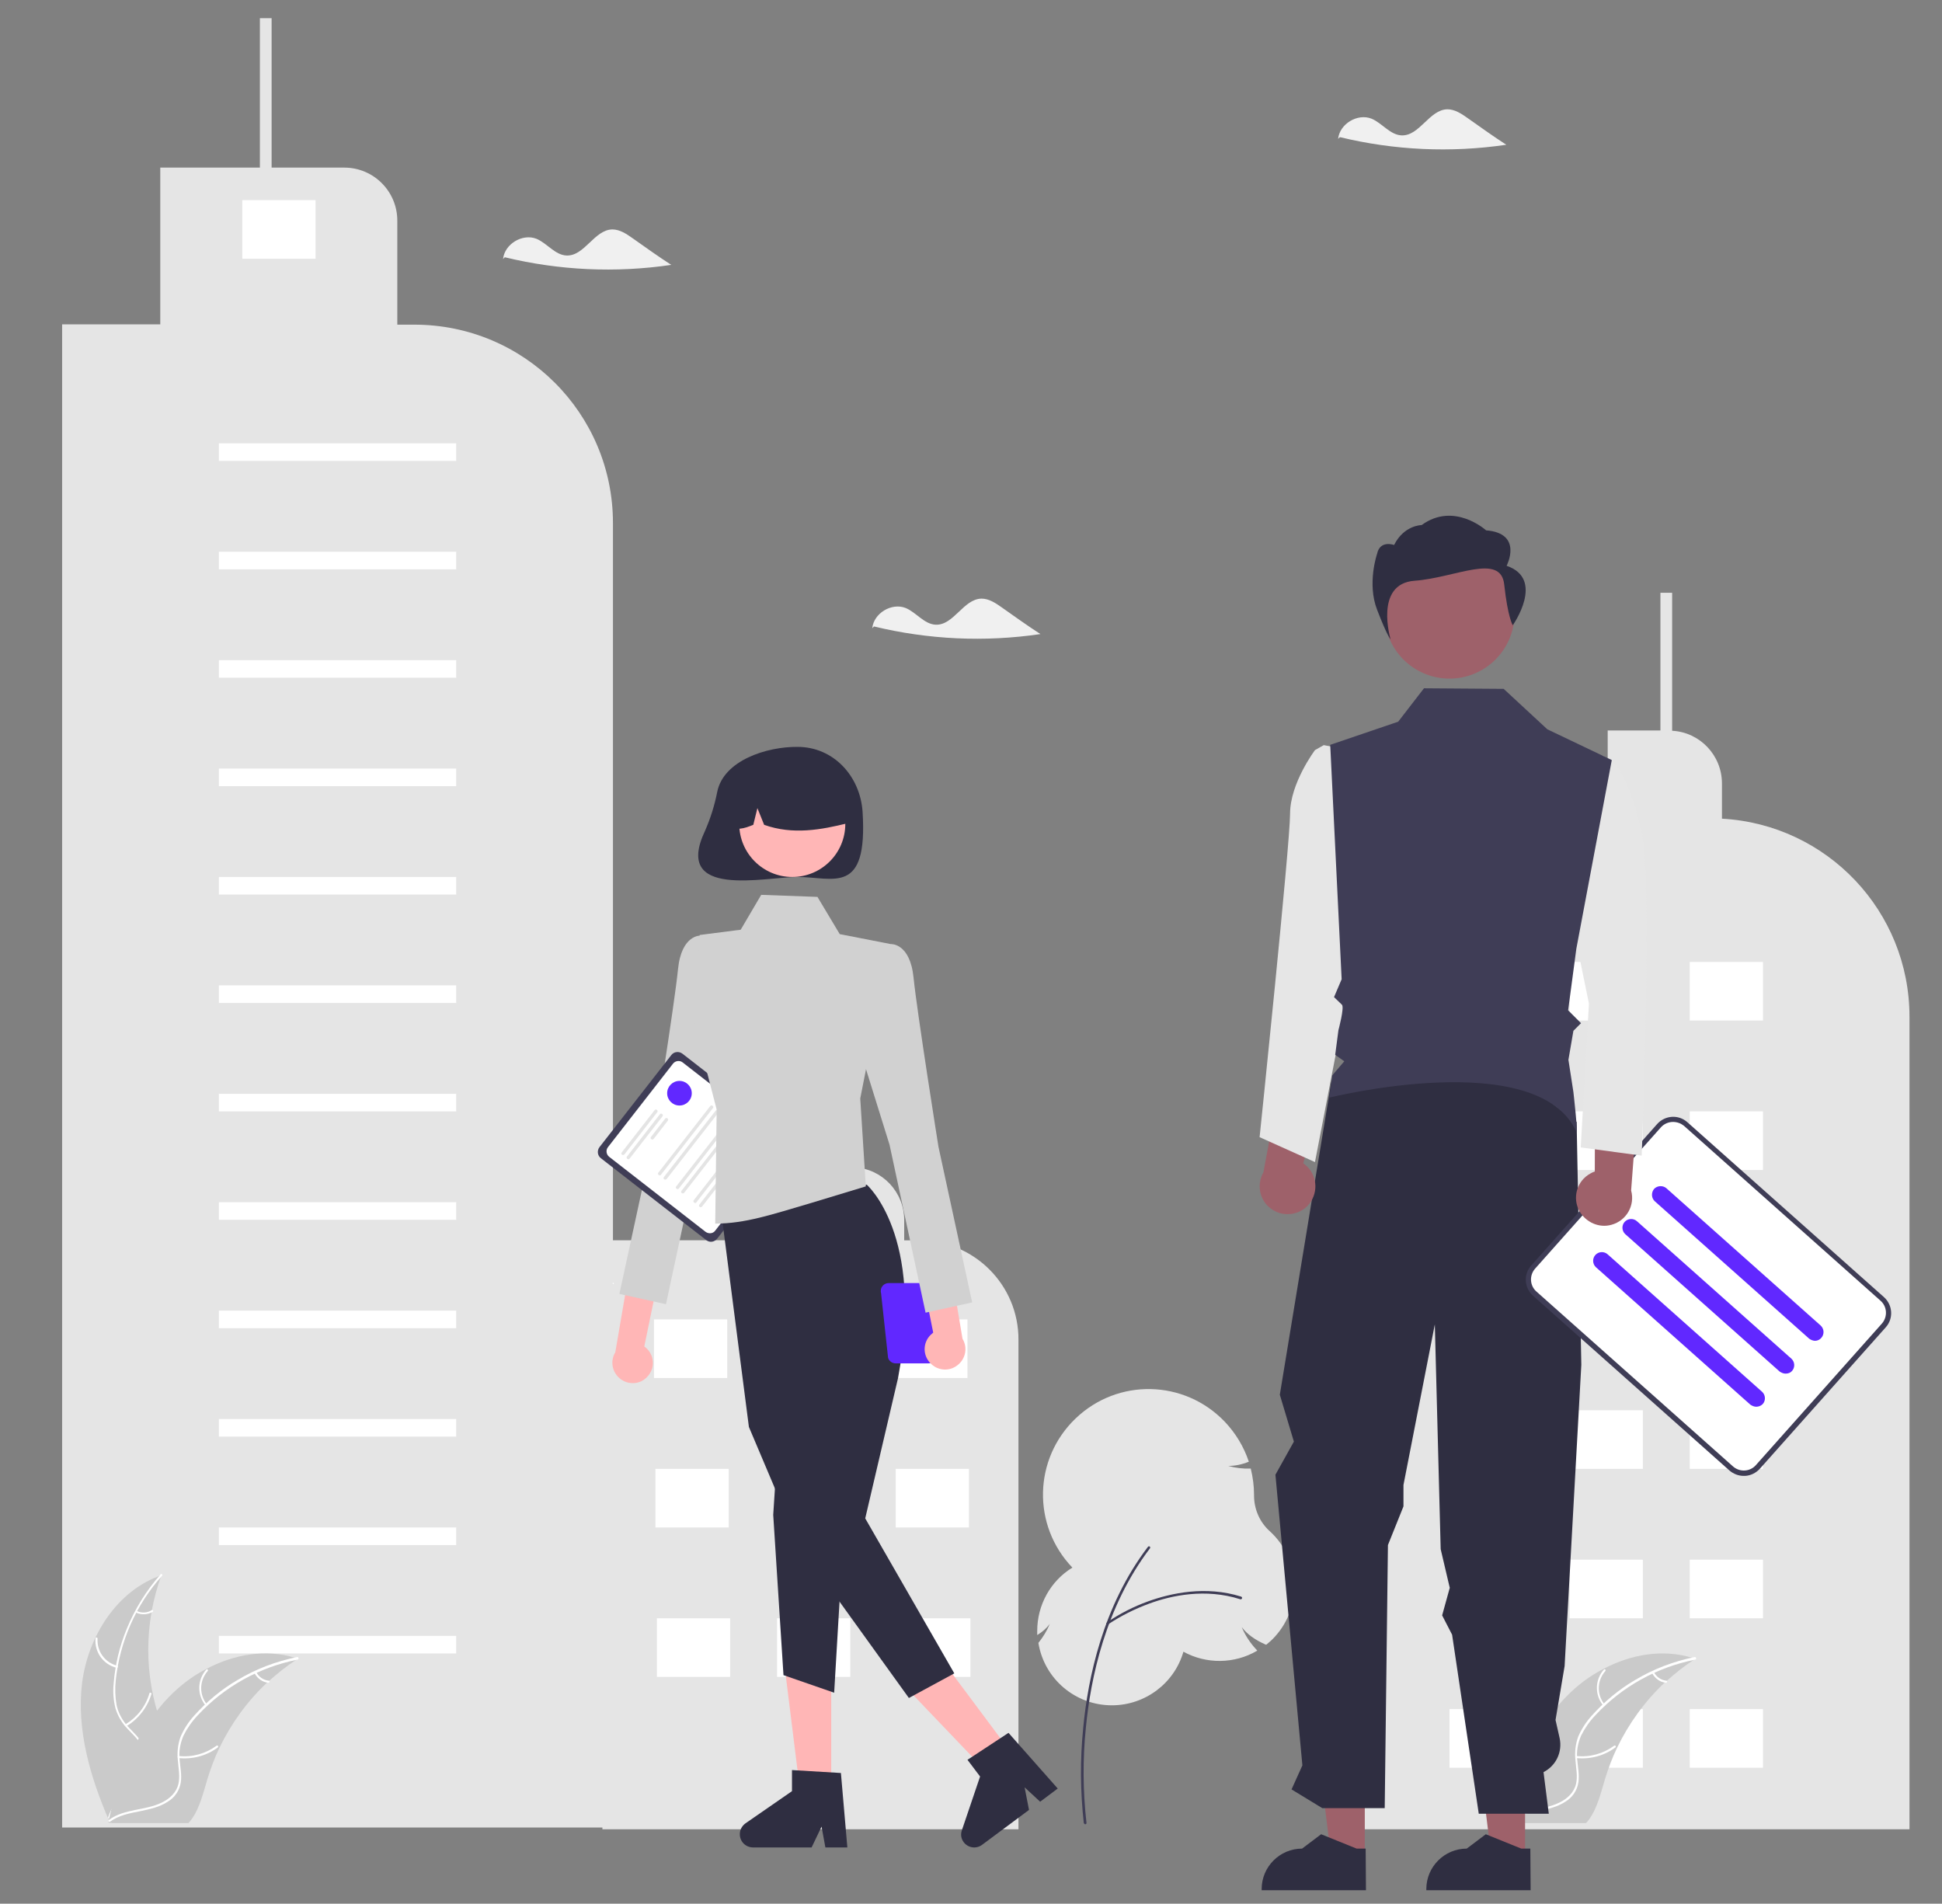 <?xml version="1.0" encoding="utf-8"?>
<!-- Generator: Adobe Illustrator 27.0.1, SVG Export Plug-In . SVG Version: 6.00 Build 0)  -->
<svg version="1.1" id="Layer_1" xmlns="http://www.w3.org/2000/svg" xmlns:xlink="http://www.w3.org/1999/xlink" x="0px" y="0px"
	 viewBox="0 0 662.8 649.7" style="enable-background:new 0 0 662.8 649.7;" xml:space="preserve">
<rect x="0" y="0" width="662.8" height="649.7" fill="#808080" stroke="none"/>
<style type="text/css">
	.st0{fill:#E5E5E5;}
	.st1{fill:#3F3D56;}
	.st2{fill:#FFFFFF;}
	.st3{fill:#CACACA;}
	.st4{fill:#F0F0F0;}
	.st5{fill:#2F2E41;}
	.st6{fill:#9E616A;}
	.st7{fill:#E6E6E6;}
	.st8{fill:#6128FF;}
	.st9{fill:#FFB6B6;}
	.st10{fill:#D1D1D1;}
	.st11{fill:#E4E4E4;}
</style>
<g>
	<path class="st0" d="M379.5,582c-12.5,0-23.1-9-25.1-21.3l0,0l0,0c1.6-2,2.9-4.1,3.9-6.5c-1.1,1.5-2.5,2.7-4.1,3.7L354,558v-0.2
		c0-0.4,0-0.8,0-1.2c0-8.8,4.5-17,12-21.6c-13.8-14.4-13.3-37.1,1.1-50.9s37.1-13.3,50.9,1.1c3.7,3.9,6.5,8.5,8.2,13.6v0.1h-0.1
		c-2.2,0.9-4.5,1.4-6.9,1.4c2.5,0.7,5,1,7.6,0.9h0.1v0.1c0.7,2.9,1.1,5.8,1.1,8.8c0,0.1,0,0.2,0,0.3c0,4.6,1.9,9.1,5.4,12.2
		c10.4,9.5,11.2,25.6,1.7,36c-0.9,1-1.9,1.9-2.9,2.7h-0.1H432c-3.8-1.7-6.4-3.6-8.2-6c1.2,2.9,3,5.6,5.2,7.9l0.1,0.1l-0.1,0.1
		c-7.7,4.5-17.3,4.6-25.1,0.3C400.8,574.5,390.8,582,379.5,582z"/>
	<path class="st1" d="M370.4,622.6c-0.2,0-0.4-0.2-0.5-0.4c-1.2-10.8-1.3-21.7-0.2-32.5c1.6-17,6.7-41.6,22.1-61.8
		c0.2-0.2,0.4-0.2,0.6-0.1c0.2,0.2,0.2,0.4,0.1,0.6l0,0c-15.2,20-20.3,44.4-21.9,61.3c-1.1,10.7-1,21.6,0.2,32.3
		C370.9,622.3,370.7,622.6,370.4,622.6L370.4,622.6L370.4,622.6z"/>
	<path class="st1" d="M378.1,554.6c-0.3,0-0.5-0.2-0.5-0.5c0-0.1,0.1-0.3,0.2-0.4c4.4-3,9.1-5.4,14.1-7.2c7.8-2.8,19.6-5.4,31.7-1.6
		c0.2,0.1,0.4,0.3,0.3,0.6c-0.1,0.2-0.3,0.4-0.6,0.3l0,0c-11.9-3.8-23.5-1.3-31.1,1.5c-4.9,1.8-9.5,4.1-13.9,7
		C378.3,554.6,378.2,554.6,378.1,554.6z"/>
	<path class="st0" d="M141.4,110.8h-5.8V75.3c0-10-8.1-18.1-18.1-18.1H92.7v-51h-4v51h-34v53.5H21.2v513h188V178.5
		C209.2,141.1,178.9,110.8,141.4,110.8z"/>
	<path class="st0" d="M313.6,423.3h-5v-6.9c0-9.6-7.5-17.5-17-18v-47.1h-4v47h-18v25h-64v201h142v-167
		C347.7,438.5,332.4,423.3,313.6,423.3L313.6,423.3z"/>
	<path class="st0" d="M587.7,279.4v-12c0-9.6-7.5-17.5-17-18v-47.1h-4v47h-18v30h-85v345h188V347C651.7,311,623.6,281.4,587.7,279.4
		z"/>
	<rect x="494.7" y="328.3" class="st2" width="25" height="20"/>
	<rect x="535.7" y="328.3" class="st2" width="25" height="20"/>
	<rect x="576.7" y="328.3" class="st2" width="25" height="20"/>
	<rect x="494.7" y="379.3" class="st2" width="25" height="20"/>
	<rect x="535.7" y="379.3" class="st2" width="25" height="20"/>
	<rect x="576.7" y="379.3" class="st2" width="25" height="20"/>
	<rect x="494.7" y="430.3" class="st2" width="25" height="20"/>
	<rect x="535.7" y="430.3" class="st2" width="25" height="20"/>
	<rect x="576.7" y="430.3" class="st2" width="25" height="20"/>
	<rect x="494.7" y="481.3" class="st2" width="25" height="20"/>
	<rect x="535.7" y="481.3" class="st2" width="25" height="20"/>
	<rect x="576.7" y="481.3" class="st2" width="25" height="20"/>
	<rect x="494.7" y="532.3" class="st2" width="25" height="20"/>
	<rect x="535.7" y="532.3" class="st2" width="25" height="20"/>
	<rect x="576.7" y="532.3" class="st2" width="25" height="20"/>
	<rect x="494.7" y="583.3" class="st2" width="25" height="20"/>
	<rect x="535.7" y="583.3" class="st2" width="25" height="20"/>
	<rect x="576.7" y="583.3" class="st2" width="25" height="20"/>
	<rect x="74.7" y="151.3" class="st2" width="81" height="6"/>
	<rect x="74.7" y="188.3" class="st2" width="81" height="6"/>
	<rect x="74.7" y="225.3" class="st2" width="81" height="6"/>
	<rect x="74.7" y="262.3" class="st2" width="81" height="6"/>
	<rect x="74.7" y="299.3" class="st2" width="81" height="6"/>
	<rect x="74.7" y="336.3" class="st2" width="81" height="6"/>
	<rect x="74.7" y="373.3" class="st2" width="81" height="6"/>
	<rect x="74.7" y="410.3" class="st2" width="81" height="6"/>
	<rect x="74.7" y="447.3" class="st2" width="81" height="6"/>
	<rect x="74.7" y="484.3" class="st2" width="81" height="6"/>
	<rect x="74.7" y="521.3" class="st2" width="81" height="6"/>
	<rect x="74.7" y="558.3" class="st2" width="81" height="6"/>
	<rect x="223.2" y="450.3" class="st2" width="25" height="20"/>
	<rect x="264.2" y="450.3" class="st2" width="25" height="20"/>
	<rect x="305.2" y="450.3" class="st2" width="25" height="20"/>
	<rect x="223.7" y="501.3" class="st2" width="25" height="20"/>
	<rect x="264.7" y="501.3" class="st2" width="25" height="20"/>
	<rect x="305.7" y="501.3" class="st2" width="25" height="20"/>
	<rect x="224.2" y="552.3" class="st2" width="25" height="20"/>
	<rect x="265.2" y="552.3" class="st2" width="25" height="20"/>
	<rect x="306.2" y="552.3" class="st2" width="25" height="20"/>
	<rect x="82.7" y="68.3" class="st2" width="25" height="20"/>
	<path class="st3" d="M28,574.5c2-16,11.9-31.7,27.1-36.9c-6,16.4-6,34.5,0,50.9c2.3,6.3,5.6,13.1,3.4,19.5c-1.4,4-4.7,7-8.5,8.9
		c-3.7,1.9-7.9,2.8-12,3.7l-0.8,0.7C30.8,606.5,26.1,590.4,28,574.5z"/>
	<path class="st2" d="M55.3,537.8c-8.9,9.9-14.4,22.4-15.8,35.7c-0.3,2.8-0.2,5.7,0.3,8.5c0.6,2.7,2,5.2,3.9,7.3
		c1.8,1.9,3.8,3.7,5,6c1.3,2.4,1.4,5.3,0.5,7.8c-1.1,3.2-3.3,5.8-5.5,8.2c-2.5,2.7-5.1,5.5-6.1,9.2c-0.1,0.4-0.8,0.2-0.7-0.2
		c1.8-6.3,7.9-9.9,10.9-15.6c1.4-2.6,1.9-5.7,0.7-8.5c-1.1-2.4-3.2-4.3-5-6.2c-1.9-2-3.3-4.3-4.1-7c-0.7-2.8-0.9-5.7-0.6-8.5
		c0.5-6.4,2-12.7,4.5-18.7c2.8-6.8,6.7-13.1,11.6-18.6C55.2,537,55.6,537.5,55.3,537.8L55.3,537.8z"/>
	<path class="st2" d="M39.8,569.2c-4.5-1.1-7.6-5.3-7.2-10c0-0.5,0.7-0.4,0.7,0c-0.3,4.3,2.5,8.3,6.8,9.3
		C40.4,568.7,40.2,569.3,39.8,569.2L39.8,569.2z"/>
	<path class="st2" d="M42.8,588.5c4-2.4,6.9-6.1,8.2-10.6c0.1-0.4,0.8-0.2,0.7,0.2c-1.4,4.6-4.4,8.5-8.5,11
		C42.7,589.4,42.4,588.7,42.8,588.5z"/>
	<path class="st2" d="M46.7,549.8c1.6,0.8,3.6,0.7,5.1-0.3c0.4-0.2,0.7,0.4,0.3,0.6c-1.7,1-3.8,1.1-5.6,0.3
		c-0.2-0.1-0.3-0.3-0.2-0.4C46.3,549.8,46.5,549.7,46.7,549.8z"/>
	<path class="st3" d="M101.6,566.1c-0.2,0.2-0.5,0.3-0.7,0.5c-3.2,2.1-6.2,4.5-9.1,7.1c-0.2,0.2-0.4,0.4-0.7,0.6
		c-6.7,6.3-12.2,13.9-16.2,22.2c-1.6,3.3-2.9,6.8-4,10.3c-1.5,4.9-2.7,10.3-5.6,14.2c-0.3,0.4-0.6,0.8-1,1.2H38.2
		c-0.1,0-0.1-0.1-0.2-0.1h-1c0-0.2,0.1-0.4,0.1-0.6c0-0.1,0.1-0.2,0.1-0.3s0-0.1,0-0.2c0,0,0,0,0-0.1s0-0.1,0-0.2
		c0.3-1.1,0.5-2.1,0.8-3.2l0,0c2.1-8.2,5.1-16.1,9-23.6c0.1-0.2,0.2-0.4,0.4-0.7c1.8-3.3,3.9-6.5,6.2-9.4c1.3-1.6,2.6-3.2,4.1-4.7
		c3.7-3.8,8-7.1,12.7-9.5c9.4-5,20.3-6.9,30.4-3.8C101.1,565.9,101.4,566,101.6,566.1z"/>
	<path class="st2" d="M101.6,566.4c-13.1,2.6-25,9.2-34.1,19c-2,2.1-3.6,4.4-4.9,7c-1.1,2.6-1.6,5.4-1.3,8.1
		c0.2,2.6,0.8,5.2,0.4,7.8c-0.4,2.7-2,5.1-4.3,6.5c-2.8,1.9-6.1,2.6-9.4,3.3c-3.6,0.7-7.4,1.4-10.4,3.6c-0.4,0.3-0.8-0.3-0.4-0.6
		c5.3-3.9,12.3-3.1,18-5.9c2.7-1.3,5-3.4,5.7-6.4c0.6-2.6,0-5.3-0.2-8c-0.3-2.7,0-5.5,0.9-8c1.1-2.6,2.7-5.1,4.6-7.2
		c4.3-4.8,9.3-9,14.8-12.2c6.3-3.8,13.2-6.4,20.5-7.9C102,565.6,102,566.3,101.6,566.4L101.6,566.4z"/>
	<path class="st2" d="M70.2,582.1c-3-3.6-2.9-8.8,0.2-12.3c0.3-0.3,0.8,0.1,0.5,0.5c-2.9,3.3-3,8.1-0.2,11.5
		C71.1,582.1,70.5,582.5,70.2,582.1L70.2,582.1z"/>
	<path class="st2" d="M61,599.3c4.6,0.5,9.2-0.8,12.9-3.5c0.4-0.3,0.8,0.3,0.4,0.6c-3.9,2.9-8.7,4.1-13.4,3.6
		C60.5,599.9,60.6,599.2,61,599.3L61,599.3z"/>
	<path class="st2" d="M87.5,570.7c0.8,1.6,2.4,2.7,4.2,2.9c0.5,0,0.3,0.7-0.1,0.7c-2-0.2-3.7-1.4-4.7-3.2c-0.1-0.2-0.1-0.4,0.1-0.5
		C87.2,570.5,87.4,570.6,87.5,570.7L87.5,570.7z"/>
	<path class="st3" d="M505,574.5c2-16,11.9-31.7,27.1-36.9c-6,16.4-6,34.5,0,50.9c2.3,6.3,5.6,13.1,3.4,19.5c-1.4,4-4.7,7-8.5,8.9
		c-3.7,1.9-7.9,2.8-12,3.7l-0.8,0.7C507.8,606.5,503.1,590.4,505,574.5z"/>
	<path class="st2" d="M532.3,537.8c-8.9,9.9-14.4,22.4-15.8,35.7c-0.3,2.8-0.2,5.7,0.3,8.5c0.6,2.7,2,5.2,3.9,7.3
		c1.8,1.9,3.8,3.7,5,6c1.3,2.4,1.4,5.3,0.5,7.8c-1.1,3.2-3.3,5.8-5.5,8.2c-2.5,2.7-5.1,5.5-6.1,9.2c-0.1,0.4-0.8,0.2-0.7-0.2
		c1.8-6.3,7.9-9.9,10.9-15.6c1.4-2.6,1.9-5.7,0.7-8.5c-1.1-2.4-3.2-4.3-5-6.2c-1.9-2-3.3-4.3-4.1-7c-0.7-2.8-0.9-5.7-0.6-8.5
		c0.5-6.4,2-12.7,4.5-18.7c2.8-6.8,6.7-13.1,11.6-18.6C532.2,537,532.6,537.5,532.3,537.8z"/>
	<path class="st2" d="M516.8,569.2c-4.5-1.1-7.6-5.3-7.2-10c0-0.5,0.7-0.4,0.7,0c-0.3,4.3,2.5,8.3,6.8,9.3
		C517.4,568.7,517.2,569.3,516.8,569.2L516.8,569.2z"/>
	<path class="st2" d="M519.8,588.5c4-2.4,6.9-6.1,8.2-10.6c0.1-0.4,0.8-0.2,0.7,0.2c-1.4,4.6-4.4,8.5-8.5,11
		C519.7,589.4,519.4,588.7,519.8,588.5z"/>
	<path class="st2" d="M523.7,549.8c1.6,0.8,3.6,0.7,5.1-0.3c0.4-0.2,0.7,0.4,0.3,0.6c-1.7,1-3.8,1.1-5.6,0.3
		c-0.2-0.1-0.3-0.3-0.2-0.4C523.3,549.8,523.5,549.7,523.7,549.8L523.7,549.8z"/>
	<path class="st3" d="M578.6,566.1c-0.2,0.2-0.5,0.3-0.7,0.5c-3.2,2.1-6.2,4.5-9.1,7.1c-0.2,0.2-0.4,0.4-0.7,0.6
		c-6.7,6.3-12.2,13.9-16.2,22.2c-1.6,3.3-2.9,6.8-4,10.3c-1.5,4.9-2.7,10.3-5.6,14.2c-0.3,0.4-0.6,0.8-1,1.2H515
		c-0.1,0-0.1-0.1-0.2-0.1h-1c0-0.2,0.1-0.4,0.1-0.6c0-0.1,0.1-0.2,0.1-0.3s0-0.1,0-0.2c0,0,0,0,0-0.1s0-0.1,0-0.2
		c0.3-1.1,0.5-2.1,0.8-3.2l0,0c2.1-8.2,5.1-16.1,9-23.6c0.1-0.2,0.2-0.4,0.4-0.7c1.8-3.3,3.9-6.5,6.2-9.4c1.3-1.6,2.6-3.2,4.1-4.7
		c3.7-3.8,8-7.1,12.7-9.5c9.4-5,20.3-6.9,30.4-3.8C578.1,565.9,578.4,566,578.6,566.1z"/>
	<path class="st2" d="M578.6,566.4c-13.1,2.6-25,9.2-34.1,19c-2,2.1-3.6,4.4-4.9,7c-1.1,2.6-1.6,5.4-1.3,8.1
		c0.2,2.6,0.8,5.2,0.4,7.8c-0.4,2.7-2,5.1-4.3,6.5c-2.8,1.9-6.1,2.6-9.4,3.3c-3.6,0.7-7.4,1.4-10.4,3.6c-0.4,0.3-0.8-0.3-0.4-0.6
		c5.3-3.9,12.3-3.1,18-5.9c2.7-1.3,5-3.4,5.7-6.4c0.6-2.6,0-5.3-0.2-8c-0.3-2.7,0-5.5,0.9-8c1.1-2.6,2.7-5.1,4.6-7.2
		c4.3-4.8,9.3-9,14.8-12.2c6.3-3.8,13.2-6.4,20.5-7.9C579,565.6,579,566.3,578.6,566.4z"/>
	<path class="st2" d="M547.2,582.1c-3-3.6-2.9-8.8,0.2-12.3c0.3-0.3,0.8,0.1,0.5,0.5c-2.9,3.3-3,8.1-0.2,11.5
		C548.1,582.1,547.5,582.5,547.2,582.1z"/>
	<path class="st2" d="M538,599.3c4.6,0.5,9.2-0.8,12.9-3.5c0.4-0.3,0.8,0.3,0.4,0.6c-3.9,2.9-8.7,4.1-13.4,3.6
		C537.5,599.9,537.6,599.2,538,599.3z"/>
	<path class="st2" d="M564.5,570.7c0.8,1.6,2.4,2.7,4.2,2.9c0.5,0,0.3,0.7-0.1,0.7c-2-0.2-3.7-1.4-4.7-3.2c-0.1-0.2-0.1-0.4,0.1-0.5
		C564.2,570.5,564.4,570.6,564.5,570.7z"/>
	<path class="st4" d="M215.9,81.3c-2.1-1.5-4.4-3-6.9-3c-6.2,0.1-9.5,9.2-15.7,8.9c-3.9-0.2-6.6-4.2-10.2-5.7
		c-4.8-1.9-10.9,1.8-11.4,6.9l0.6-0.6c18.6,4.5,37.8,5.4,56.8,2.6C224.6,87.5,220.3,84.4,215.9,81.3z"/>
	<path class="st4" d="M500.9,40.3c-2.1-1.5-4.4-3-6.9-3c-6.2,0.1-9.5,9.2-15.7,8.9c-3.9-0.2-6.6-4.2-10.2-5.7
		c-4.8-1.9-10.9,1.8-11.4,6.9l0.6-0.6c18.6,4.5,37.8,5.4,56.8,2.6C509.6,46.5,505.3,43.4,500.9,40.3z"/>
	<path class="st4" d="M341.9,207.3c-2.1-1.5-4.4-3-6.9-3c-6.2,0.1-9.5,9.2-15.7,8.9c-3.9-0.2-6.6-4.2-10.2-5.7
		c-4.8-1.9-10.9,1.8-11.4,6.9l0.6-0.6c18.6,4.5,37.8,5.4,56.8,2.6C350.6,213.5,346.3,210.4,341.9,207.3z"/>
	<path class="st5" d="M446.2,479.8c0.1-0.1,0.2-0.2,0.2-0.3c-0.1,0-0.1,0.1-0.2,0.1C446.3,479.7,446.3,479.7,446.2,479.8z"/>
</g>
<g>
	<polygon class="st6" points="520.5,633 508.9,633 503.4,588.4 520.5,588.4 	"/>
	<polygon class="st6" points="465.8,633 454.2,633 448.7,588.4 465.8,588.4 	"/>
	<path class="st5" d="M466.2,645.1h-35.6v-0.4c0-7.6,6.2-13.8,13.8-13.8l0,0l6.5-4.9l12.1,4.9h3.1L466.2,645.1z"/>
	<path class="st5" d="M522.4,645.1h-35.6v-0.4c0-7.6,6.2-13.8,13.8-13.8l0,0l6.5-4.9l12.1,4.9h3.1L522.4,645.1z"/>
	<path class="st5" d="M454.4,369l-17.6,107l4.8,16l-6.3,11.3l9.2,99.2l-3.7,8.2l10.5,6.4h21.3l1.1-89.8l5.3-13.2v-7.3l10.7-54.8
		l2,76.7l3.1,13.2l-2.6,9.4l3.4,6.6l9.1,61.1h23.9l-1.8-14.2l0,0c4.3-2.2,6.5-6.9,5.5-11.6l-1.4-6.2l3.1-18.4l5.7-102.8l-1.6-82.9
		l-27.9-21.3L454.4,369z"/>
	<circle id="ab6171fa-7d69-4734-b81c-8dff60f9761b" class="st6" cx="494.7" cy="209.4" r="22.2"/>
	<path class="st6" d="M446.3,411.5c3.6-3.8,3.5-9.8-0.2-13.4c-0.4-0.4-0.8-0.7-1.3-1.1l8.6-32.6l-16.6,5.6l-5.6,30.1
		c-2.6,4.6-1.1,10.4,3.5,13C438.4,415.3,443.3,414.6,446.3,411.5L446.3,411.5z"/>
	<path id="bc44dde2-a388-4b93-9ca4-c442728432a9-659" class="st7" d="M455.4,255l-3.6-0.7l-3,1.7c0,0-8.5,11.3-8.5,21.7
		c0,10.4-10.4,110.4-10.4,110.4l18.9,8.5l15.1-78.3L455.4,255z"/>
	<path id="bf427902-b9bf-4946-b5d7-5c1c7e04535e-660" class="st5" d="M514.2,193.1c0,0,5.8-11.1-7-12.1c0,0-10.9-9.9-22-1.8
		c0,0-6,0-9.4,6.8c0,0-4.8-1.8-5.8,3c0,0-3.5,10.1,0,19.1c3.5,9.1,4.6,10.1,4.6,10.1s-5.7-19,8.2-20c13.9-1,29.5-9.7,30.6,1.4
		c1.2,11.1,2.9,13.8,2.9,13.8S527.5,197.6,514.2,193.1z"/>
	<path class="st2" d="M595.1,503.3c-1.7,0-3.3-0.6-4.5-1.7l-67.1-59.7c-2.8-2.5-3.1-6.8-0.6-9.6l43-48.3c2.5-2.8,6.8-3.1,9.6-0.6
		l67.1,59.7c2.8,2.5,3.1,6.8,0.6,9.6l-43,48.3c-1.2,1.4-2.9,2.2-4.7,2.3C595.4,503.3,595.3,503.3,595.1,503.3z"/>
	<path class="st1" d="M595.1,503.7c-1.8,0-3.5-0.7-4.8-1.8l-67.1-59.7c-3-2.7-3.3-7.3-0.6-10.3l43-48.3c2.7-3,7.3-3.3,10.3-0.6
		l67.1,59.7c3,2.7,3.3,7.3,0.6,10.3l-43,48.3c-1.3,1.4-3.1,2.3-5,2.4C595.4,503.7,595.3,503.7,595.1,503.7z M571,382.9
		c-1.6,0-3.1,0.7-4.1,1.8l-43,48.3c-2,2.3-1.8,5.8,0.5,7.8l67.1,59.7c2.3,2,5.8,1.8,7.8-0.5l0,0l43-48.3c2-2.3,1.8-5.8-0.5-7.8
		l-67.1-59.7C573.7,383.4,572.4,382.9,571,382.9L571,382.9z"/>
	<path class="st8" d="M619.5,457.6c-0.7,0-1.4-0.3-2-0.7L564.8,410c-1.2-1.1-1.3-2.9-0.3-4.2c1.1-1.2,3-1.3,4.2-0.3l0,0l52.7,46.9
		c1.2,1.1,1.3,3,0.2,4.2C621.1,457.2,620.3,457.6,619.5,457.6z"/>
	<path class="st8" d="M609.4,468.8c-0.7,0-1.4-0.3-2-0.7l-52.7-46.9c-1.2-1.1-1.3-3-0.2-4.2s3-1.3,4.2-0.2l0,0l52.7,46.9
		c1.2,1.1,1.3,3,0.2,4.2C611.1,468.5,610.3,468.8,609.4,468.8L609.4,468.8z"/>
	<path class="st8" d="M599.4,480.1c-0.7,0-1.4-0.3-2-0.7l-52.7-46.9c-1.2-1.1-1.3-3-0.2-4.2s3-1.3,4.2-0.2l52.7,46.9
		c1.2,1.1,1.3,3,0.2,4.2C601,479.8,600.2,480.1,599.4,480.1L599.4,480.1z"/>
	<path class="st6" d="M539.1,413.4c-2.6-4.6-0.9-10.4,3.7-12.9c0.5-0.3,1-0.5,1.5-0.7l0.1-33.7l14.6,9.7l-2.3,30.5
		c1.4,5.1-1.6,10.3-6.7,11.7C545.8,419.2,541.3,417.2,539.1,413.4z"/>
	<path id="f348f81f-b961-4ae4-bc6b-758f6acfb12a-661" class="st7" d="M540.5,264.2l6.5-6.3l4.8,3.5c0,0,4.7,5.7,8.5,22.6
		c3.8,17,0,110.4,0,110.4l-20.8-2.8l2.8-49.1l-8.5-41.5L540.5,264.2z"/>
	<path class="st1" d="M550.1,259.4l-22-10.5l-14.9-13.8l-27.2-0.2l-8.8,11.4l-23.2,7.9l3.9,80l-2.6,6.1c0,0,1.8,1.7,2.7,2.6
		s-1.2,8.7-1.2,8.7l-1.1,8.4l3.1,2.2l-4.1,4.8l-1,7.6c0,0,70.9-17.6,84.3,11.6c0.7,1.5-1-13.5-1-13.5l-1.7-11l1.7-9.9l2.6-2.6
		l-4.4-4.4l2.8-21L550.1,259.4z"/>
</g>
<g>
	<path class="st9" d="M220.8,470c2.7-2.7,2.7-7,0-9.7c-0.3-0.3-0.6-0.5-0.9-0.8l11.2-54.3L219,409l-9,52.5c-2,3.3-0.9,7.5,2.3,9.5
		C215.1,472.7,218.6,472.3,220.8,470L220.8,470z"/>
	<path class="st10" d="M246.7,325l-7.5-5.7c0,0-6.6-0.5-7.8,11.5s-8.5,57.7-8.5,57.7l-11.5,53.1l15.9,3.5l12.3-57.3l12.3-39.5
		L246.7,325z"/>
	<path class="st1" d="M241,423.2l-35.9-27.9c-1.2-0.9-1.4-2.6-0.5-3.8l24.5-31.4c0.9-1.2,2.6-1.4,3.8-0.5l35.9,27.9
		c1.2,0.9,1.4,2.6,0.5,3.8l-24.5,31.4C243.9,423.9,242.2,424.2,241,423.2z"/>
	<path class="st2" d="M240.8,420.4l-32.9-25.6c-1-0.8-1.2-2.3-0.4-3.3l22.2-28.5c0.8-1,2.3-1.2,3.3-0.4l32.9,25.6
		c1,0.8,1.2,2.3,0.4,3.3L244.1,420C243.4,421,241.9,421.2,240.8,420.4z"/>
	<path class="st11" d="M212.3,394.1c-0.3-0.2-0.3-0.6-0.1-0.8l11.2-14.4c0.2-0.3,0.6-0.3,0.8-0.1c0.3,0.2,0.3,0.6,0.1,0.8l0,0
		L213.1,394C212.9,394.2,212.5,394.3,212.3,394.1z"/>
	<path class="st11" d="M214.1,395.5c-0.3-0.2-0.3-0.6-0.1-0.8l11.2-14.4c0.2-0.3,0.6-0.3,0.8-0.1c0.3,0.2,0.3,0.6,0.1,0.8
		l-11.2,14.4C214.7,395.7,214.4,395.7,214.1,395.5z"/>
	<path class="st11" d="M222.3,388.8c-0.3-0.2-0.3-0.6-0.1-0.8l4.8-6.2c0.2-0.3,0.6-0.3,0.8-0.1c0.3,0.2,0.3,0.6,0.1,0.8l0,0
		l-4.8,6.2C222.9,388.9,222.6,389,222.3,388.8z"/>
	<path class="st11" d="M224.8,401c-0.3-0.2-0.3-0.6-0.1-0.8l17.7-22.7c0.2-0.3,0.6-0.3,0.8-0.1c0.3,0.2,0.3,0.6,0.1,0.8l0,0
		l-17.7,22.7C225.4,401.2,225.1,401.2,224.8,401z"/>
	<path class="st11" d="M226.7,402.5c-0.3-0.2-0.3-0.6-0.1-0.8l17.7-22.7c0.2-0.3,0.6-0.3,0.8-0.1c0.3,0.2,0.3,0.6,0.1,0.8
		l-17.7,22.7C227.3,402.6,226.9,402.7,226.7,402.5z"/>
	<path class="st11" d="M230.9,405.7c-0.3-0.2-0.3-0.6-0.1-0.8l17.7-22.7c0.2-0.3,0.6-0.3,0.8-0.1c0.3,0.2,0.3,0.6,0.1,0.8
		l-17.7,22.7C231.5,405.9,231.1,405.9,230.9,405.7z"/>
	<path class="st11" d="M232.7,407.2c-0.3-0.2-0.3-0.6-0.1-0.8l17.7-22.7c0.2-0.3,0.6-0.3,0.8-0.1c0.3,0.2,0.3,0.6,0.1,0.8
		l-17.7,22.7C233.3,407.3,233,407.4,232.7,407.2z"/>
	<path class="st11" d="M236.9,410.4c-0.3-0.2-0.3-0.6-0.1-0.8l17.7-22.7c0.2-0.3,0.6-0.3,0.8-0.1c0.3,0.2,0.3,0.6,0.1,0.8l0,0
		l-17.7,22.7C237.6,410.6,237.2,410.7,236.9,410.4z"/>
	<path class="st11" d="M238.8,411.9c-0.3-0.2-0.3-0.6-0.1-0.8l17.7-22.7c0.2-0.3,0.6-0.3,0.8-0.1c0.3,0.2,0.3,0.6,0.1,0.8
		l-17.7,22.7C239.4,412,239,412.1,238.8,411.9z"/>
	<circle class="st2" cx="209.3" cy="438" r="0.2"/>
	<path class="st5" d="M244.8,270.2c-0.9,4.6-2.3,9.1-4.2,13.4c-11,23.3,20.4,15.7,31.6,15.7c12.3,0,24,6.5,22.2-22.2
		c-0.8-12.2-9.9-22.2-22.2-22.2C261.7,254.8,247,259.5,244.8,270.2z"/>
	<polygon class="st9" points="283.7,612.3 273.2,612.3 268.2,572 283.7,572 	"/>
	<path class="st5" d="M289.2,630.5h-7.5l-1.3-7.1l-3.4,7.1h-20c-2.5,0-4.5-2-4.5-4.5c0-1.5,0.7-2.8,1.9-3.7l15.9-11v-7.2l16.7,1
		L289.2,630.5z"/>
	<polygon class="st9" points="345.8,599.1 337.4,605.4 309.3,576 321.7,566.8 	"/>
	<path class="st5" d="M361,610.4l-6,4.5l-5.3-4.9l1.5,7.7l-16,11.9c-2,1.5-4.8,1.1-6.3-0.9c-0.9-1.2-1.1-2.7-0.6-4.1l6.2-18.3
		l-4.3-5.7l14-9.2L361,610.4z"/>
	<polygon class="st9" points="249.4,426.7 299.1,419 289.2,389.3 249.4,389.3 	"/>
	<path class="st5" d="M295.8,404.3c0,0,19.8,17.1,10.7,66l-11.2,47.9l30.4,52.9l-15.5,8.4l-37.5-52.1L255.6,487l-9.1-70.6
		L295.8,404.3z"/>
	<polygon class="st5" points="265.1,498.5 263.9,517 267.4,571.7 284.7,577.7 288,521.6 	"/>
	<path class="st10" d="M259.8,305.4l19.2,0.7l7.6,12.7l17.4,3.4l-10.4,52.7l1.9,30l-18.8,5.7c-13.3,3.9-22.3,7-32.6,7l0,0l0.5-38.9
		l-7.5-29.1l1.7-30.5l14-1.8L259.8,305.4z"/>
	<circle class="st9" cx="270.4" cy="281.2" r="18.1"/>
	<path class="st5" d="M258.1,262.8c9.8-5.9,22.5-2.9,28.4,6.9c2,3.4,3.1,7.2,3,11.2c-9.2,2.3-18.9,4.1-28.7,0.6l-2.3-5.7l-1.4,5.7
		c-3,1.2-6,2.3-9,0C248,273.9,251.8,266.8,258.1,262.8z"/>
	<path class="st8" d="M300.7,441.3l2.4,22.1c0.3,1.1,1.4,1.9,2.6,1.9h11.2c1.2,0,2.2-0.8,2.6-1.9l2-16.9c2,1,4.5,0.2,5.5-1.9
		c1-2,0.2-4.5-1.9-5.5c-0.8-0.4-1.7-0.5-2.5-0.3c-0.5-0.6-1.3-0.9-2-0.9h-17.3c-1.5,0-2.7,1.2-2.7,2.7
		C300.6,440.8,300.6,441.1,300.7,441.3z M321.9,445.4l1.2-4c0.1-0.5,0.2-1,0-1.4c0.1,0,0.1,0,0.2,0c1.6,0,2.9,1.3,2.9,2.9
		s-1.3,2.9-2.9,2.9l0,0C322.8,445.7,322.3,445.6,321.9,445.4z"/>
	<path class="st9" d="M317.6,465.3c-2.7-2.7-2.7-7,0-9.7c0.3-0.3,0.6-0.5,0.9-0.8l-10.9-54.3l12.1,3.9l8.8,52.5
		c2,3.3,0.9,7.5-2.4,9.5C323.4,468.1,319.8,467.6,317.6,465.3z"/>
	<path class="st10" d="M296.5,327.9l7.5-5.7c0,0,6.6-0.5,7.8,11.5c1.2,11.9,8.5,57.7,8.5,57.7l11.5,53.1l-15.9,3.5l-12.3-57.3
		l-12.3-39.5L296.5,327.9z"/>
	<circle class="st8" cx="231.9" cy="373.1" r="4.2"/>
</g>
</svg>
